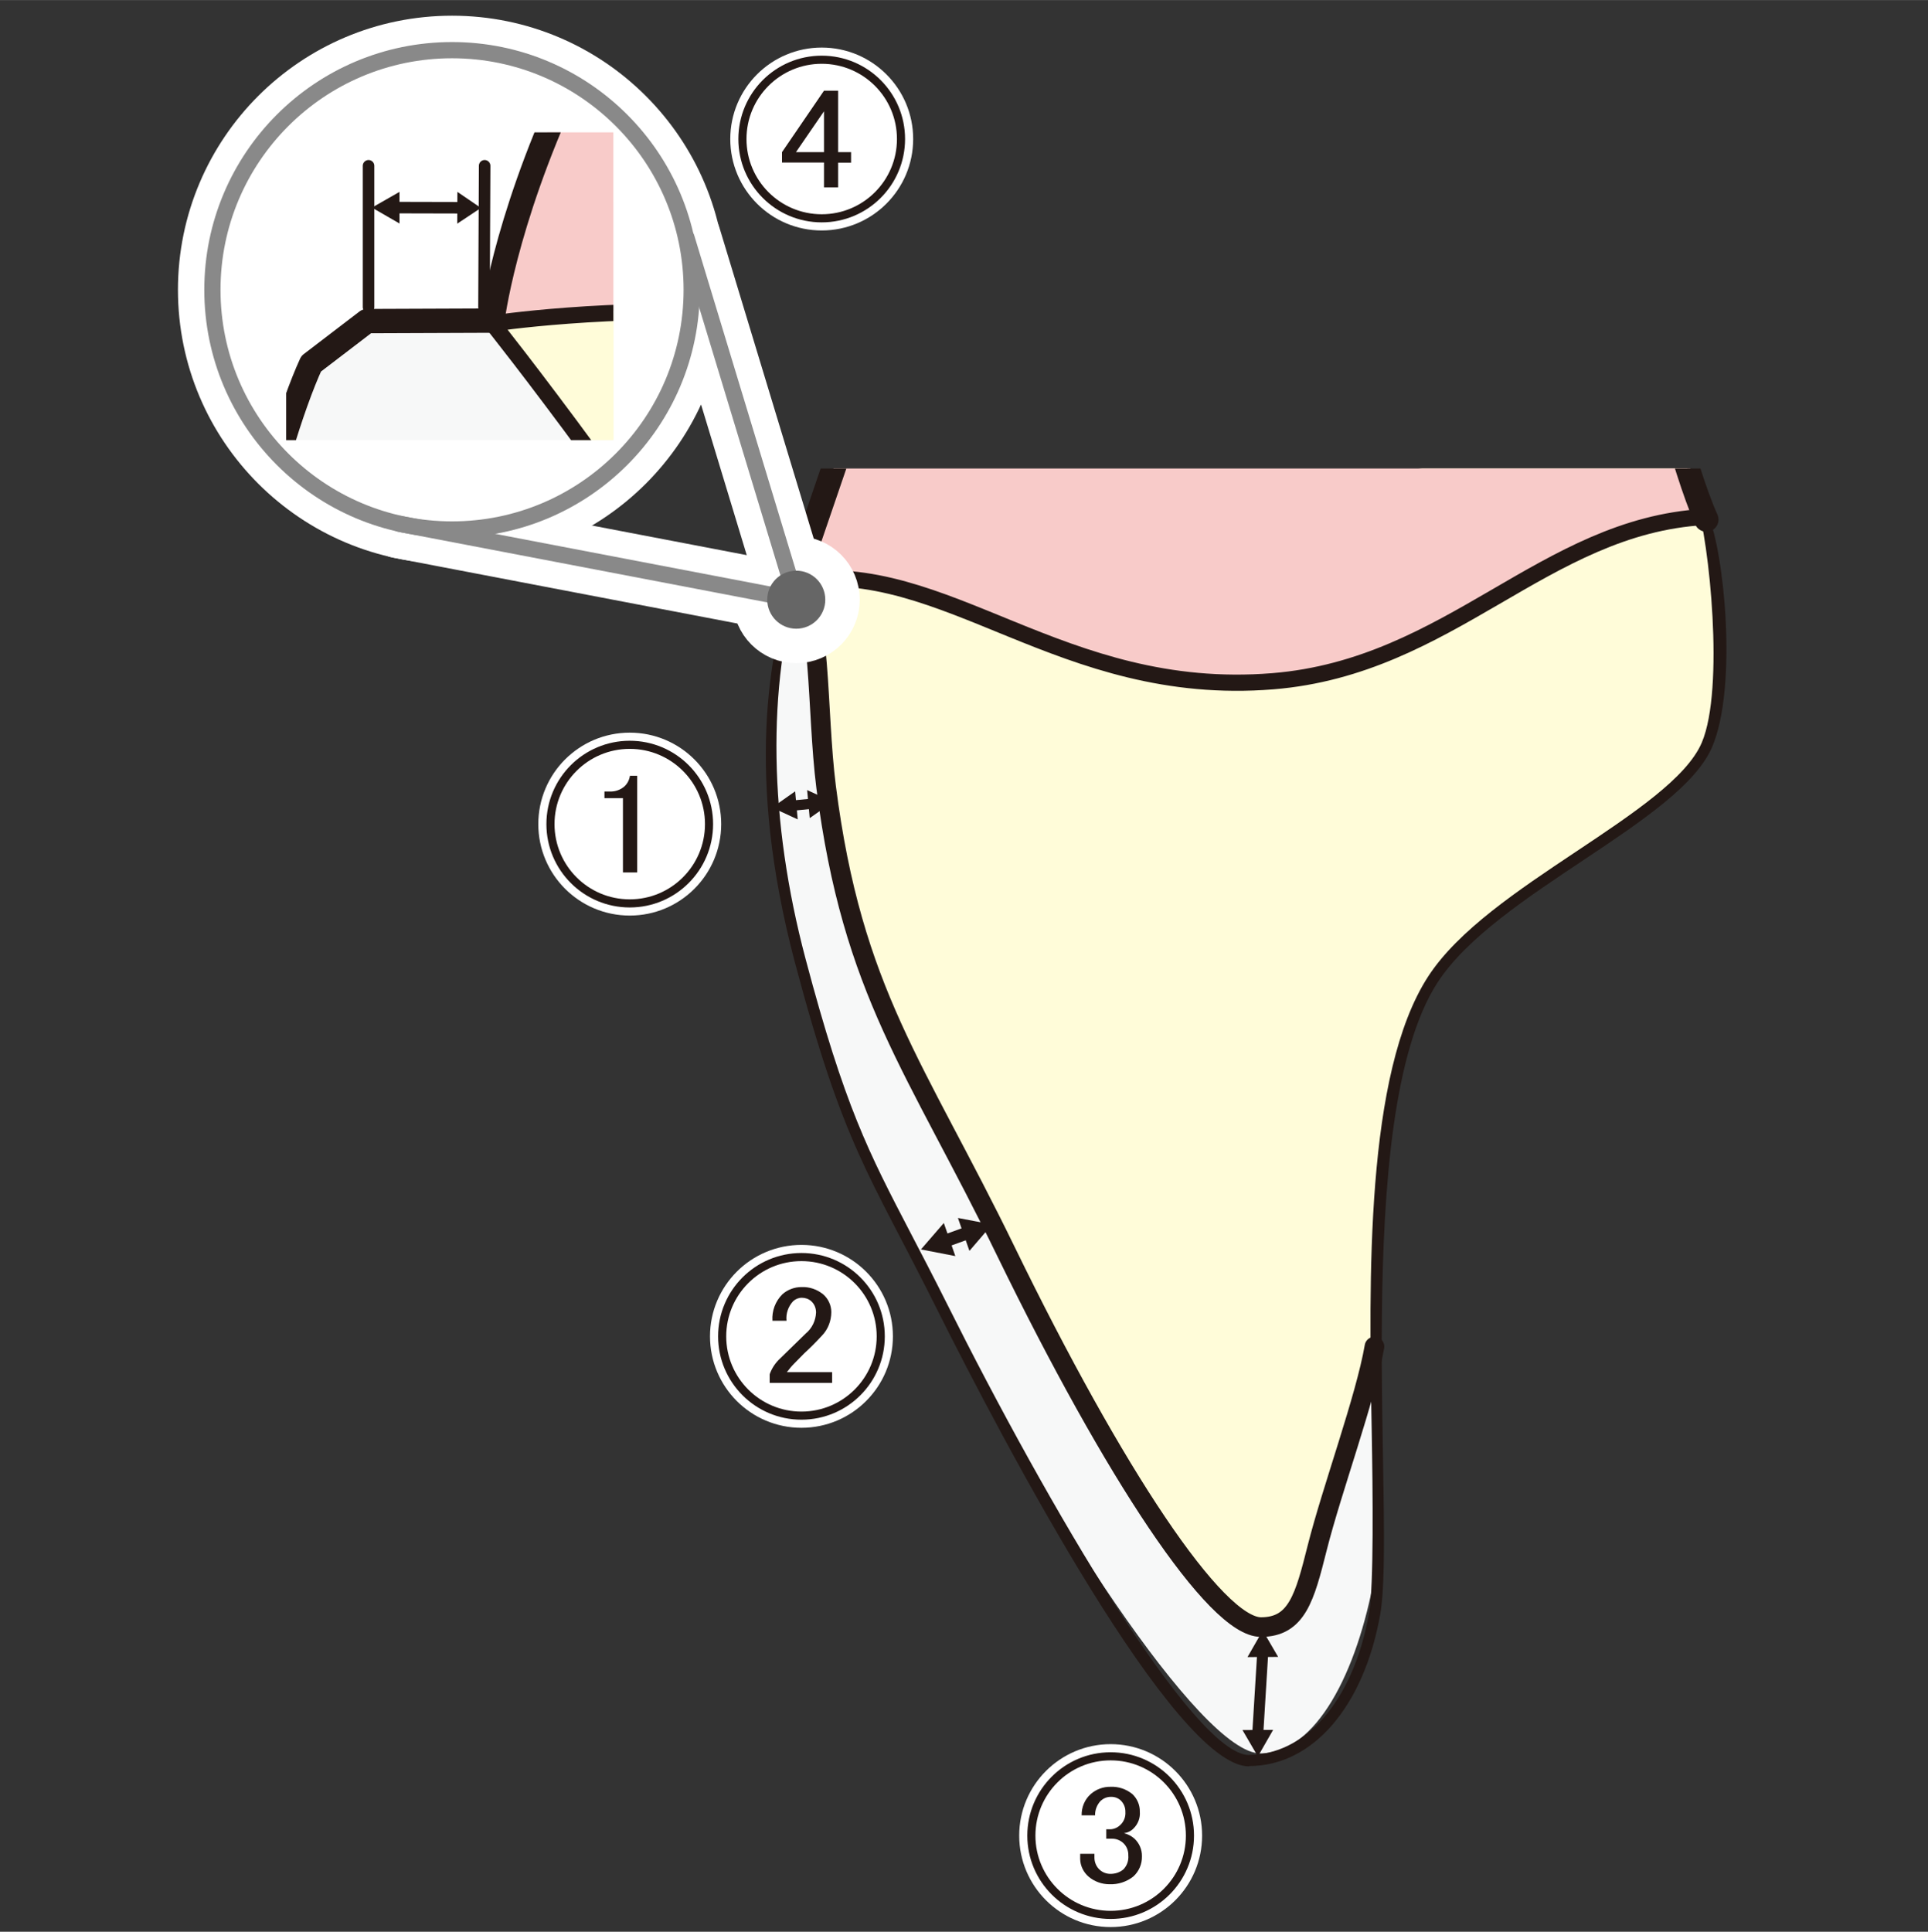 <?xml version="1.0" encoding="UTF-8"?><svg xmlns="http://www.w3.org/2000/svg" width="41.95mm" height="42.03mm" xmlns:xlink="http://www.w3.org/1999/xlink" viewBox="0 0 118.91 119.13"><rect x="0" y="0" width="118.91" height="119.13" fill="#333333" stroke="none"/><defs><clipPath id="clippath"><rect x="29.47" y="28.89" width="80.39" height="83.7" style="fill:none;"/></clipPath><clipPath id="clippath-1"><rect x="43.73" y="76.71" width="11.41" height="11.41" style="fill:none;"/></clipPath><clipPath id="clippath-2"><rect x="62.8" y="107.5" width="11.41" height="11.41" style="fill:none;"/></clipPath><clipPath id="clippath-3"><rect x="44.97" y="2.87" width="11.41" height="11.41" style="fill:none;"/></clipPath><clipPath id="clippath-4"><rect x="17.65" y="8.16" width="20.18" height="18.98" style="fill:none;"/></clipPath></defs><g id="ArtBoard_40x40_mm"><rect y="5.75" width="118.91" height="113.39" style="fill:none;"/></g><g id="Image"><g style="clip-path:url(#clippath);"><g><path d="M49.13,36.07c-2.14,6.91-2.07,14.48,.22,23.13,2.43,9.16,3.88,11.96,6.52,17.03,.65,1.25,1.39,2.66,2.22,4.33,6.08,12.16,15.94,27.57,19.65,27.57,3.43,0,5.97-5.01,7.03-10.9,.31-1.7,.24-5.12,.17-9.08-.17-9.21-.4-21.83,3.42-27.74,1.81-2.79,5.47-5.23,9.02-7.6,3.56-2.38,6.93-4.62,7.89-6.88,1.49-3.51,.72-11.4-.14-13.7l-56.01,3.84Z" style="fill:#f7f8f8;"/><path d="M49.33,32.81s2.08,8.93,2.08,17.33c0,9.6,4.47,14.1,10.01,25.49,6.66,13.68,13.43,24.59,16.23,24.59,2.22,0,2.7-1.83,3.47-4.89,1.05-4.18,3.67-11.04,3.67-13.73,0-12.01,.96-20.72,7.97-25.68,6.7-4.74,10.05-7.05,10.05-7.05,0,0,5.89-3.47,2.43-15.59,0,0,.42,.92-1.66-6.01" style="fill:#fffcd9;"/><path d="M77.04,108.23c-3.4,0-12.41-15.37-18.63-27.82-.84-1.68-1.58-3.09-2.23-4.34-2.63-5.05-4.08-7.83-6.5-16.95-2.25-8.49-2.4-16.74-.35-23.53l55.29-4.7c.8,2.5,1.75,11.57,.34,14.9-.92,2.17-4.25,4.39-7.76,6.73-3.57,2.38-7.27,4.85-9.12,7.7-3.88,5.99-3.65,18.67-3.48,27.93,.07,3.94,.13,9.66-.16,11.32-1.02,5.69-4.11,8.75-7.4,8.75m0,.69c3.94,0,7.07-3.69,8.08-9.32,1.01-5.63-1.9-30.59,3.54-39,3.59-5.54,14.96-9.88,16.94-14.53,1.6-3.77,.7-12.16-.23-14.2l-56.5,3.88c-1.43,4.51-2.89,12.08,.14,23.55,3.04,11.47,4.56,12.99,8.77,21.43,4.22,8.44,14.67,28.21,19.25,28.21h0Z" style="fill:#231815;"/><path d="M49.09,36.18c1.59,1.11,1.26,7.6,1.86,12.34,1.62,12.71,5.55,17.26,11.09,28.65,6.66,13.68,12.93,23.17,15.73,23.17,2.22,0,2.7-1.83,3.47-4.89,.91-3.61,2.98-9.21,3.53-12.41" style="fill:none; stroke:#231815; stroke-linecap:round; stroke-linejoin:round; stroke-width:1.21px;"/><path d="M105.37,31.87c-1.43-3.16-3.45-10.82-3.56-11.49-.74-4.37-.97-8.28-.97-8.28l-43.98,.84-7.82,22.87c9.33-1.39,16.35,7.26,29.46,6.2,11.07-.89,16.82-9.72,26.87-10.14" style="fill:#f8cbc9;"/><line x1="56.86" y1="12.94" x2="49.04" y2="35.81" style="fill:none; stroke:#231815; stroke-linecap:round; stroke-linejoin:round; stroke-width:1.5px;"/><path d="M49.04,35.81c9.33-1.39,16.35,7.26,29.46,6.2,10.96-.89,16.71-9.55,26.59-10.13" style="fill:none; stroke:#231815; stroke-linecap:round; stroke-linejoin:round;"/><path d="M105.24,32.04c-1.43-3.16-3.32-11-3.43-11.67-.74-4.37-.97-8.28-.97-8.28" style="fill:none; stroke:#231815; stroke-linecap:round; stroke-linejoin:round; stroke-width:1.5px;"/><g><line x1="58.27" y1="76.54" x2="59.73" y2="76.01" style="fill:none; stroke:#231815; stroke-miterlimit:10; stroke-width:.78px;"/><polygon points="58.21 75.42 56.8 77.05 58.92 77.46 58.21 75.42" style="fill:#231815;"/><polygon points="59.08 75.11 61.19 75.51 59.79 77.14 59.08 75.11" style="fill:#231815;"/></g><g><line x1="48.87" y1="49.68" x2="50.11" y2="49.56" style="fill:none; stroke:#231815; stroke-miterlimit:10; stroke-width:.63px;"/><polygon points="49.04 48.8 47.62 49.8 49.2 50.53 49.04 48.8" style="fill:#231815;"/><polygon points="49.78 48.72 51.36 49.45 49.94 50.45 49.78 48.72" style="fill:#231815;"/></g><g><line x1="77.57" y1="106.96" x2="77.88" y2="101.91" style="fill:none; stroke:#231815; stroke-miterlimit:10; stroke-width:.68px;"/><polygon points="76.63 106.69 77.58 108.32 78.52 106.68 76.63 106.69" style="fill:#231815;"/><polygon points="76.94 102.19 77.88 100.55 78.83 102.18 76.94 102.19" style="fill:#231815;"/></g></g></g></g><g id="Caption"><g><path d="M43.73,50.82c0,2.7-2.19,4.89-4.89,4.89s-4.89-2.19-4.89-4.89,2.19-4.89,4.89-4.89c2.7,0,4.88,2.19,4.89,4.89" style="fill:#fff;"/><circle cx="38.84" cy="50.82" r="4.89" style="fill:none; stroke:#fff; stroke-width:1.5px;"/><circle cx="38.84" cy="50.82" r="4.89" style="fill:none; stroke:#231815; stroke-width:.5px;"/><path d="M38.84,47.84h.46v5.96h-.88v-4.58h-1.14v-.41h.35c.3,.01,.6-.09,.84-.28,.21-.17,.34-.42,.38-.68" style="fill:#231815;"/></g><g style="clip-path:url(#clippath-1);"><g><path d="M54.32,82.41c0,2.7-2.19,4.89-4.89,4.89s-4.89-2.19-4.89-4.89,2.19-4.89,4.89-4.89c2.7,0,4.88,2.19,4.89,4.89" style="fill:#fff;"/><circle cx="49.43" cy="82.41" r="4.89" style="fill:none; stroke:#fff; stroke-width:1.5px;"/><circle cx="49.43" cy="82.41" r="4.89" style="fill:none; stroke:#231815; stroke-width:.5px;"/><path d="M47.64,81.44c-.04-.6,.18-1.19,.61-1.62,.32-.29,.75-.45,1.18-.45,.49-.02,.96,.14,1.34,.45,.31,.27,.5,.67,.5,1.09,0,.54-.2,1.07-.58,1.46-.36,.39-.72,.75-1.09,1.09l-.61,.62c-.17,.17-.32,.35-.46,.54h2.79v.66h-3.85v-.53c.13-.37,.35-.7,.64-.97l1.58-1.54c.39-.32,.62-.8,.64-1.3,0-.27-.1-.52-.3-.7-.16-.14-.36-.21-.58-.21-.2,0-.39,.08-.53,.21-.3,.32-.46,.76-.41,1.21h-.88Z" style="fill:#231815;"/></g></g><g style="clip-path:url(#clippath-2);"><g><path d="M73.39,113.2c0,2.7-2.19,4.89-4.89,4.89s-4.89-2.19-4.89-4.89,2.19-4.89,4.89-4.89c2.7,0,4.88,2.19,4.89,4.89" style="fill:#fff;"/><circle cx="68.5" cy="113.2" r="4.89" style="fill:none; stroke:#fff; stroke-width:1.5px;"/><circle cx="68.5" cy="113.2" r="4.89" style="fill:none; stroke:#231815; stroke-width:.5px;"/><path d="M66.71,111.95c-.01-.5,.19-.98,.56-1.31,.34-.3,.78-.46,1.23-.45,.49-.02,.96,.14,1.34,.45,.3,.28,.47,.68,.46,1.09,.03,.38-.11,.75-.38,1.02-.16,.17-.37,.27-.6,.3,.24,.06,.46,.17,.65,.34,.3,.28,.47,.68,.46,1.09,.01,.47-.18,.92-.53,1.24-.41,.33-.94,.5-1.47,.48-.47,0-.92-.16-1.28-.46-.32-.27-.52-.67-.53-1.09v-.33h.88v.24c0,.29,.12,.57,.34,.76,.18,.16,.41,.24,.65,.24,.29,0,.58-.09,.8-.28,.22-.23,.33-.54,.3-.86,.01-.28-.1-.56-.3-.75-.19-.18-.44-.28-.7-.28h-.36v-.58h.23c.25,0,.48-.11,.65-.28,.21-.2,.32-.49,.3-.78,.01-.28-.1-.54-.3-.73-.17-.15-.39-.22-.61-.21-.23,0-.44,.09-.61,.24-.23,.24-.36,.57-.35,.9h-.84Z" style="fill:#231815;"/></g></g><g style="clip-path:url(#clippath-3);"><g><path d="M55.57,8.57c0,2.7-2.19,4.89-4.89,4.89s-4.89-2.19-4.89-4.89,2.19-4.89,4.89-4.89c2.7,0,4.88,2.19,4.89,4.89" style="fill:#fff;"/><circle cx="50.68" cy="8.57" r="4.89" style="fill:none; stroke:#fff; stroke-width:1.5px;"/><circle cx="50.68" cy="8.57" r="4.89" style="fill:none; stroke:#231815; stroke-width:.5px;"/><path d="M50.82,5.59h.87v3.79h.8v.65h-.8v1.52h-.87v-1.53h-2.59v-.64l2.59-3.79Zm0,1.27l-1.73,2.52h1.73v-2.52Z" style="fill:#231815;"/></g></g></g><g id="_レイヤー_4"><circle cx="49.11" cy="36.98" r="1.79" style="fill:#fff; stroke:#fff; stroke-miterlimit:10; stroke-width:4.25px;"/><line x1="24.64" y1="32.3" x2="49.11" y2="36.98" style="fill:none; stroke:#fff; stroke-linecap:round; stroke-linejoin:round; stroke-width:4.25px;"/><line x1="42.34" y1="14.66" x2="49.11" y2="36.98" style="fill:none; stroke:#fff; stroke-linecap:round; stroke-linejoin:round; stroke-width:4.25px;"/><g><circle cx="27.88" cy="17.87" r="14.78" style="fill:#fff; stroke:#fff; stroke-miterlimit:10; stroke-width:4.25px;"/><circle cx="27.88" cy="17.87" r="14.78" style="fill:none; stroke:#898989; stroke-miterlimit:10; stroke-width:1px;"/></g><line x1="42.34" y1="14.66" x2="49.11" y2="36.98" style="fill:none; stroke:#898989; stroke-linecap:round; stroke-linejoin:round; stroke-width:1px;"/><line x1="24.64" y1="32.3" x2="49.11" y2="36.98" style="fill:none; stroke:#898989; stroke-linecap:round; stroke-linejoin:round; stroke-width:1px;"/><circle cx="49.11" cy="36.98" r="1.79" style="fill:#666;"/><g style="clip-path:url(#clippath-4);"><g><path d="M30.37,19.77s-6.93-.27-7.74,.03c-.4,.15-3.36,2.57-3.36,2.57-2.05,2.81-7.48,23.96-6.07,39.96,14.41,163.63,71.55,244.07,76.98,245.44,56.71,14.34,107.55-36.5,112.11-40.41s17.6-14.34,22.16-14.34,62.57,52.15,102.34,52.8c13.44,.22,35.99-34.79,50.19-54.75,20.86-29.33,20.21-132.97,19.55-145.36-.65-12.38-4.56-30.64-7.17-39.11-1.73-5.62-2.6-11.81-3.75-17.63l-.16-1.27s-120.15,26.72-176.64,25.86c-56.49-.87-84.3-22.6-95.6-30.42C101.92,35.32,48.9,4.03,31.52,14.46" style="fill:#f7f8f8;"/><path d="M384.46,52.29s-48.89,7.6-75.83,13.26c-26.94,5.65-84.74,14.34-128.19,7.38-43.45-6.95-82.02-33.46-102.01-45.63,0,0-18.35-10.86-47.91-7.6,2.03-13.58,9.81-21.12,8.99-34.72-.71-11.71,2.09-20.69,2.09-20.69l326.56,5.21s10.43,74.96,16.3,82.78Z" style="fill:#f8cbc9;"/><path d="M42.13-31.06c0,16.95-3.26,28.03-7.17,36.5s-4.59,14.33-4.59,14.33l-7.74,.03-3.44,2.63c-2.35,5.14-6.09,19.63-5.99,32.33,1.31,164.26,71.73,258.91,77.17,260.29,56.71,14.34,116.89-54.75,134.27-54.75,4.56,0,62.57,52.15,102.34,52.8,13.44,.22,35.99-34.79,50.19-54.75,20.86-29.33,20.21-132.97,19.55-145.36-.65-12.38-4.56-30.64-7.17-39.11-2.61-8.47-3.26-18.25-5.87-26.07-2.61-7.82-8.47-34.55-9.13-43.02-.65-8.47-3.91-33.89-3.91-33.89" style="fill:none; stroke:#231815; stroke-linecap:round; stroke-linejoin:round; stroke-width:1.5px;"/><path d="M384.31,53.19c0,3.91-29.76,24.99-30.64,44.98-.31,7.16,0,103.64-.65,110.81-.65,7.17-14.99,25.42-18.9,31.29s-12.38,4.56-21.51,1.3-65.18-24.77-77.57-29.33c-12.38-4.56-27.38-3.26-31.29-1.96-3.91,1.3-59.97,22.81-65.18,24.12s-14.99,6.52-24.12,5.87c-9.13-.65-21.51-17.6-24.77-26.07s-16.3-101.03-18.25-116.02c-1.96-14.99-9.78-41.72-11.08-48.23-1.3-6.52-7.17-11.08-13.04-14.99s-16.95-14.99-16.95-14.99c0,0,27.81-4.34,47.8,7.82,19.99,12.17,58.66,39.11,102.12,46.06,43.45,6.96,101.25-1.74,128.19-7.38,26.94-5.65,75.83-13.26,75.83-13.26Z" style="fill:#fffcd9;"/><path d="M384.31,53.19c0,3.91-32.59,22.16-30.64,44.98,.61,7.14,0,103.64-.65,110.81-.65,7.17-17.6,46.93-40.41,32.59-8.2-5.16-65.18-24.77-77.57-29.33-12.38-4.56-27.38-3.26-31.29-1.96-3.91,1.3-59.97,22.81-65.18,24.12s-14.99,6.52-24.12,5.87c-9.13-.65-34.11-16.51-43.02-142.1-2.09-29.51-41.06-78.22-41.06-78.22,0,0,27.81-4.34,47.8,7.82,19.99,12.17,58.66,39.11,102.12,46.06,43.45,6.96,101.25-1.74,128.19-7.38,26.94-5.65,75.83-13.26,75.83-13.26Z" style="fill:#fffcd9; stroke:#231815; stroke-linecap:round; stroke-linejoin:round;"/><g><line x1="24.35" y1="12.8" x2="28.49" y2="12.81" style="fill:none; stroke:#231815; stroke-miterlimit:10; stroke-width:.71px;"/><polygon points="24.64 11.83 22.94 12.8 24.64 13.78 24.64 11.83" style="fill:#231815;"/><polygon points="28.21 11.83 29.66 12.82 28.2 13.79 28.21 11.83" style="fill:#231815;"/></g><line x1="22.73" y1="18.94" x2="22.73" y2="10.22" style="fill:none; stroke:#231815; stroke-linecap:round; stroke-linejoin:round; stroke-width:.71px;"/><line x1="29.85" y1="18.94" x2="29.89" y2="10.22" style="fill:none; stroke:#231815; stroke-linecap:round; stroke-linejoin:round; stroke-width:.71px;"/></g></g></g></svg>